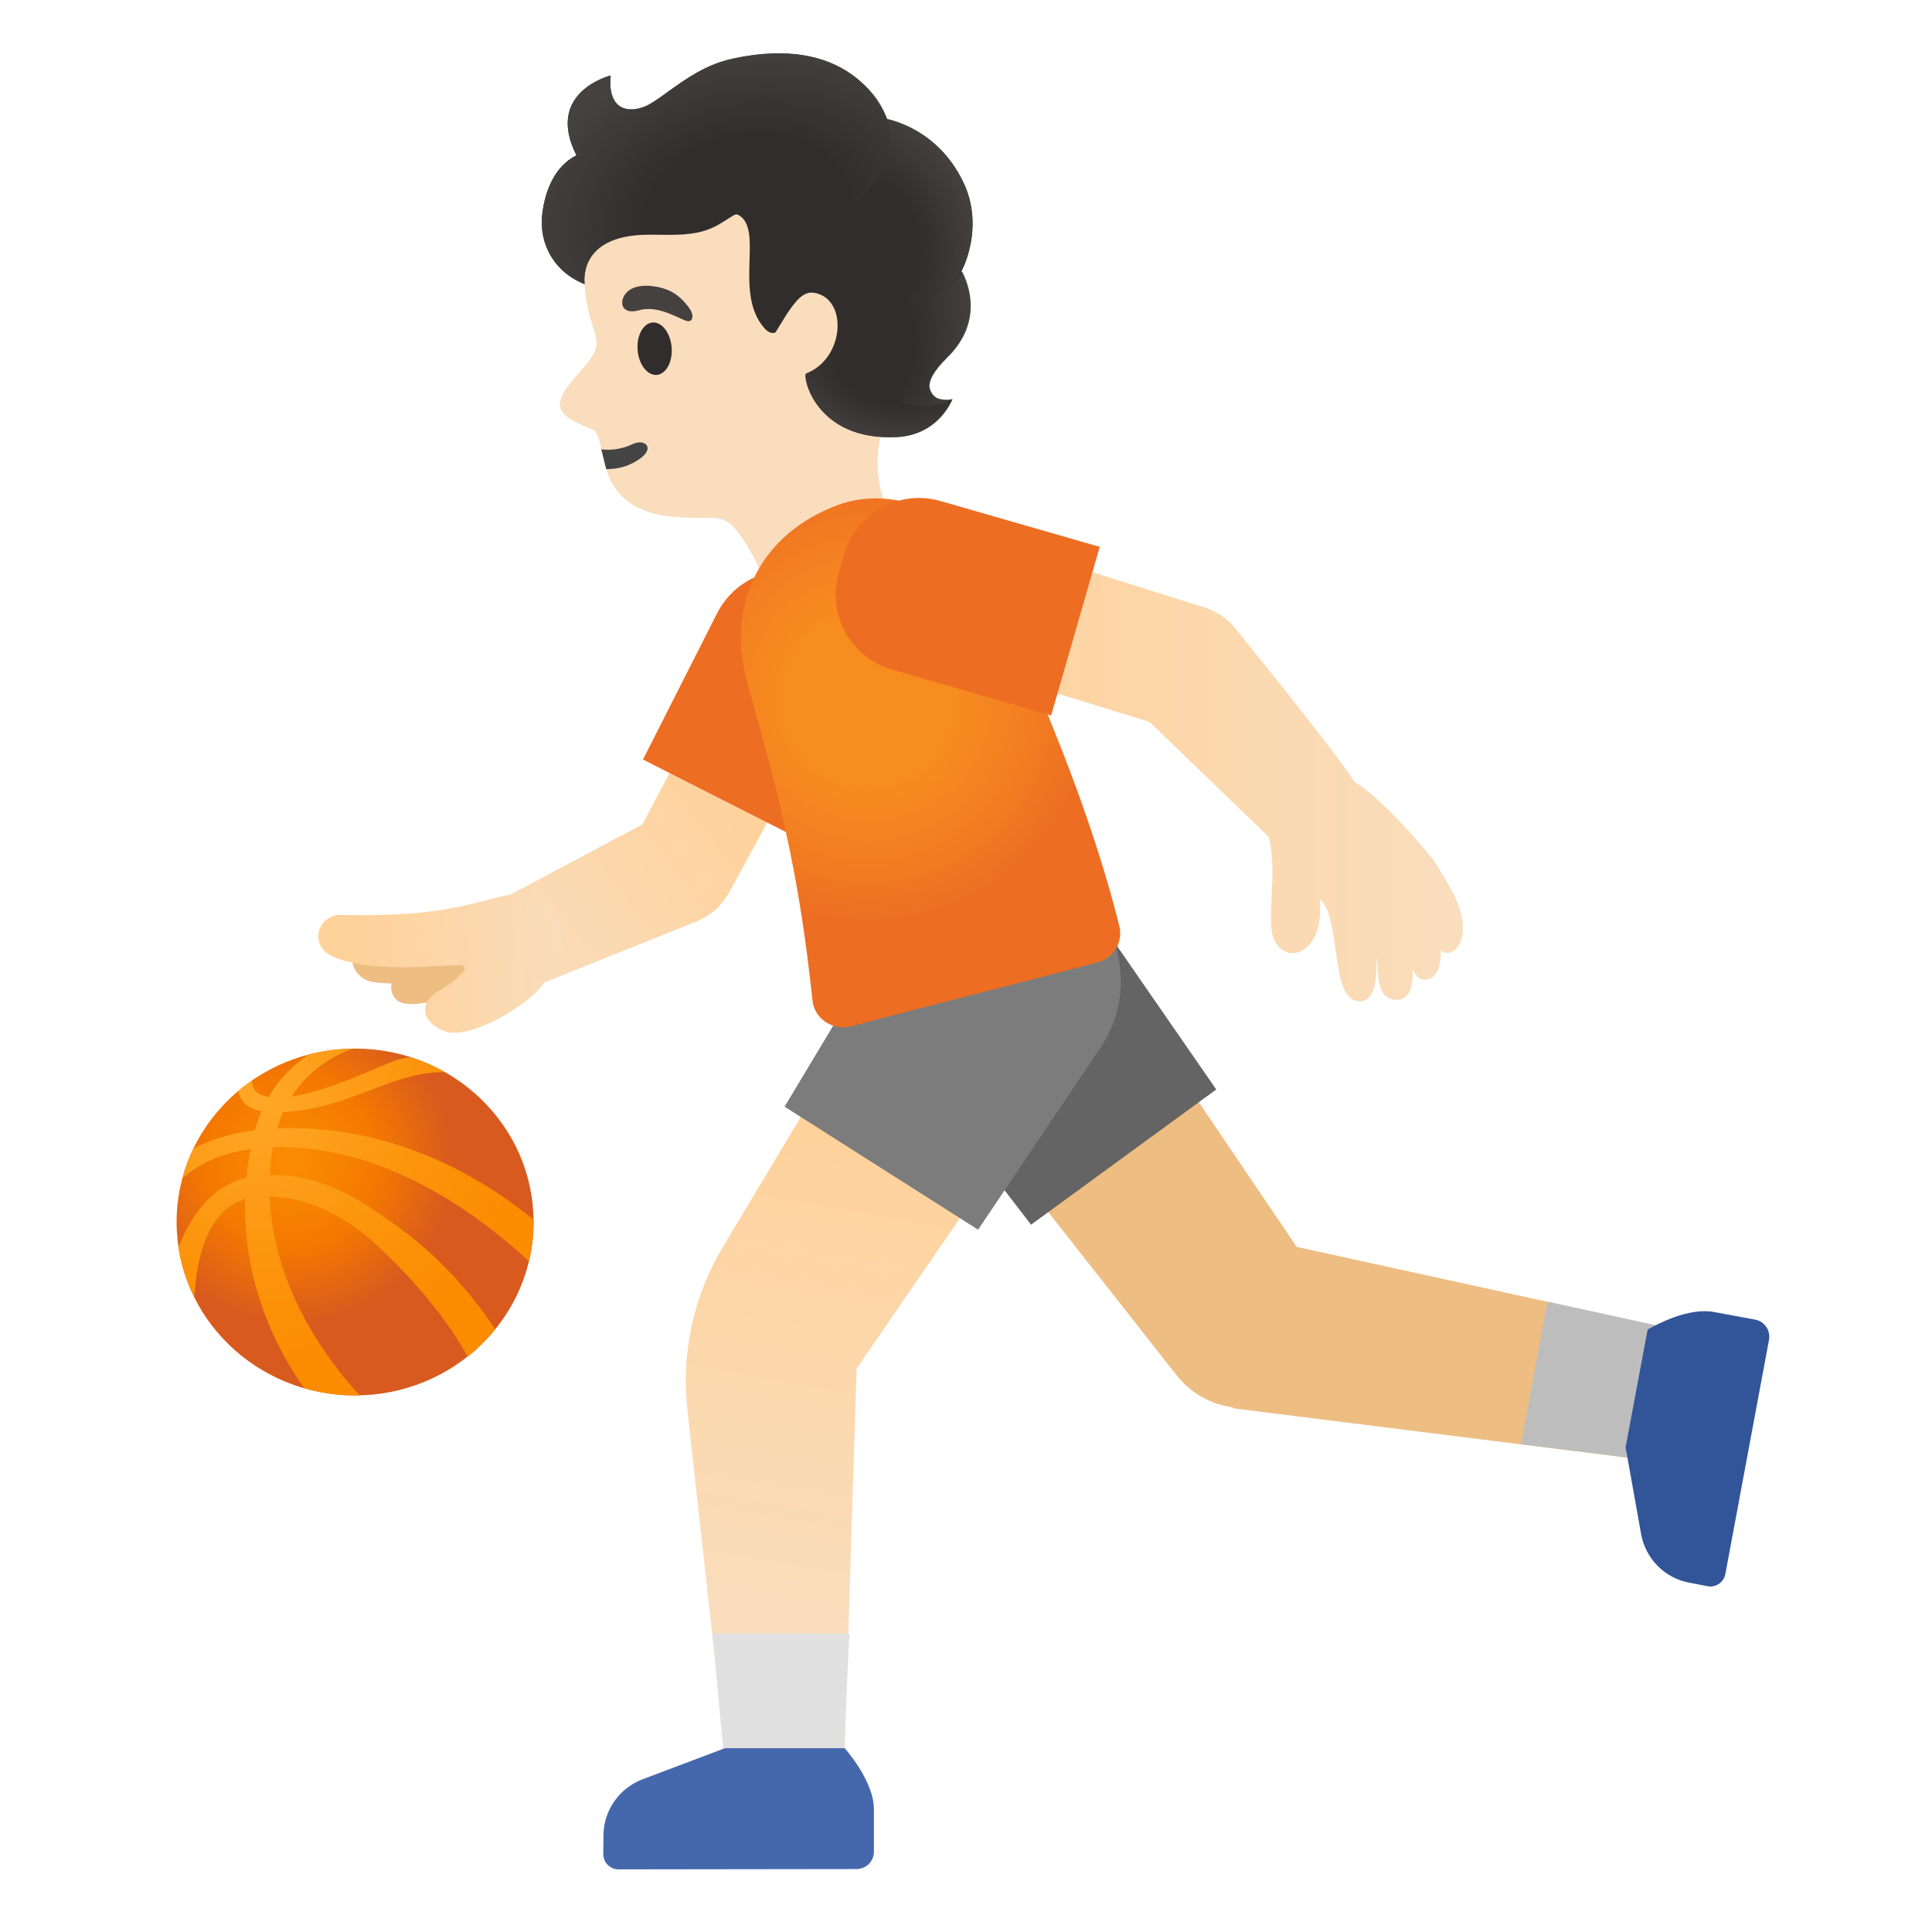 <?xml version="1.0" encoding="utf-8"?>
<!-- Generator: Adobe Illustrator 24.0.3, SVG Export Plug-In . SVG Version: 6.00 Build 0)  -->
<svg version="1.1" id="Layer_1" xmlns="http://www.w3.org/2000/svg" xmlns:xlink="http://www.w3.org/1999/xlink" x="0px" y="0px"
	 viewBox="0 0 128 128" style="enable-background:new 0 0 128 128;" xml:space="preserve">
<path id="tone_1_" style="fill:#EDBD82;" d="M37.61,61.87l-0.37-1.34c-0.07-0.24-0.3-0.4-0.55-0.36c-3.61,0.49-12.1,1.71-12.86,2.4
	c-0.43,0.39-0.58,0.9-0.43,1.4c0.17,0.56,0.71,1.01,1.31,1.09c0.36,0.06,0.83,0.08,1.23,0.1c-0.04,0.2-0.03,0.39,0.02,0.58
	c0.11,0.38,0.4,0.65,0.78,0.73c0.17,0.04,0.35,0.05,0.55,0.05c2.97,0,9.33-3.64,10.08-4.08C37.58,62.32,37.67,62.09,37.61,61.87z"/>
<linearGradient id="arm_2_" gradientUnits="userSpaceOnUse" x1="32.579" y1="64.553" x2="47.509" y2="75.995" gradientTransform="matrix(1 0 0 -1 0 128)">
	<stop  offset="0" style="stop-color:#F9DDBD"/>
	<stop  offset="1" style="stop-color:#FFD29C"/>
</linearGradient>
<path id="arm_1_" style="fill:url(#arm_2_);" d="M48.81,42.81l-6.25,11.81c-0.01,0-0.01,0.01-0.02,0.01L31.8,60.34
	c-1.84,0.88-0.01,5.63,1.86,5.63c0.16,0,0.32-0.04,0.48-0.11l12.27-4.92l-0.01-0.02c0.76-0.34,1.37-0.9,1.76-1.59l0.03,0.02
	l7.12-13.09L48.81,42.81z"/>
<linearGradient id="hand_1_" gradientUnits="userSpaceOnUse" x1="38.188" y1="64.556" x2="24.235" y2="63.672" gradientTransform="matrix(1 0 0 -1 0 128)">
	<stop  offset="0" style="stop-color:#F9DDBD"/>
	<stop  offset="1" style="stop-color:#FFD29C"/>
</linearGradient>
<path id="hand" style="fill:url(#hand_1_);" d="M36.71,60.51c-1.26-1.48-2.21-1.4-3.52-1.11c-0.3,0.07-0.61,0.15-0.95,0.24
	c-0.96,0.25-2.16,0.56-4.09,0.79c-2.57,0.3-5.7,0.18-5.73,0.18c-0.05-0.01-0.1,0-0.15,0.01c-0.56,0.14-0.98,0.53-1.13,1.03
	c-0.14,0.47-0.02,0.96,0.32,1.32c0.96,1.02,4.46,1.21,6.58,1.08c0.6-0.04,1.65-0.08,2.49-0.11c0.12-0.03,0.21,0.09,0.23,0.14
	c0.02,0.05,0.05,0.15-0.03,0.25c-0.39,0.45-0.89,0.86-1.48,1.2c-0.75,0.43-1.11,0.9-1.08,1.43c0.02,0.53,0.44,0.98,1.19,1.32
	c0.22,0.1,0.47,0.14,0.75,0.14c1.75,0,4.43-1.72,5.34-2.61C36.58,64.69,37.96,61.97,36.71,60.51z"/>
<path id="shirt" style="fill:#ED6D23;" d="M55.53,38.9l-1.07-0.54c-0.75-0.39-1.55-0.57-2.33-0.57c-1.89,0-3.71,1.04-4.62,2.84
	l-4.91,9.69l10.29,5.22l4.91-9.69C59.09,43.3,58.07,40.19,55.53,38.9z"/>
<path id="tone" style="fill:#EDBD82;" d="M85.91,82.61L71.26,60.95l-10.82,7.9l17.4,22.12h0.01c0.95,1.3,2.35,2.07,3.83,2.27
	l-0.01,0.06l26.81,3.36l1.63-8.75L85.91,82.61z"/>
<polygon id="sock" style="fill:#BDBDBD;" points="102.53,86.24 100.77,95.68 108.47,96.64 110.1,87.89 "/>
<g id="head">
	<path style="fill:#F9DDBD;" d="M60.38,12.18c-2.71-3.93-8.54-6.81-13.21-5.8c-5.23,1.12-7.88,5.06-8.39,9.91
		c-0.19,1.76-0.05,3.49,0.31,4.71c0.04,0.15,0.39,1.2,0.42,1.54c0.26,1.29-2.19,2.7-2.41,4.15c-0.17,1.09,2.11,1.66,2.3,1.85
		c0.93,0.92-0.24,5.6,5.95,5.75c2.38,0.06,1.91-0.06,2.62,0.17c1.11,0.36,2.51,3.6,2.51,3.6s-0.52,4.41,3.5,2.95
		c4.58-1.67,5.61-5.82,5.61-5.82s-2.96-3.66-0.41-8.57C61.21,22.69,62.12,14.71,60.38,12.18z"/>
</g>
<path id="mouth_2_" style="fill:#444444;" d="M40.16,31.08c0.86,0.01,1.69-0.24,2.39-0.81c0.76-0.62,0.19-1.25-0.7-0.82
	c-0.53,0.26-1.3,0.41-2.01,0.32L40.16,31.08z"/>
<ellipse id="eye_2_" transform="matrix(0.997 -0.08 0.08 0.997 -1.715 3.562)" style="fill:#312D2D;" cx="43.37" cy="23.08" rx="1.13" ry="1.74"/>
<path id="eyebrow_2_" style="fill:#454140;" d="M42.37,20.55c-1.1,0.32-1.36-0.41-0.99-1c0.27-0.43,0.94-0.79,2.23-0.53
	c1.21,0.25,1.71,0.95,2.04,1.37c0.32,0.43,0.28,0.85,0,0.89C45.27,21.34,43.74,20.16,42.37,20.55z"/>
<g id="hairGroup">
	<path id="hair" style="fill:#312D2D;" d="M63.88,12.2c-1.48-3.24-4.21-4.11-5.1-4.31c-0.47-1.18-2.76-5.62-10.21-4.01
		c-1.81,0.39-3.1,1.33-4.25,2.15c-0.49,0.36-0.95,0.69-1.39,0.93c-0.36,0.19-0.99,0.38-1.53,0.23C40.17,6.85,40.46,5,40.46,5
		s-4.39,1.09-2.27,5.29c-1.45,0.73-2.07,2.35-2.26,3.84c-0.26,2.05,0.82,3.92,2.81,4.7c0,0-0.55-3.24,4.16-3.28
		c1.46-0.01,3,0.14,4.32-0.47c0.51-0.23,0.97-0.58,1.46-0.86c0.12-0.01,0.18-0.01,0.18-0.01c1.83,0.87-0.31,5.18,1.79,7.54
		c0.42,0.47,0.73,0.27,0.73,0.27l0.74-1.2c0.56-0.83,1.08-1.55,1.83-1.42c2.24,0.38,2.03,4.35-0.55,5.35
		c-0.26,0.1,0.57,4.48,6.01,4.21c2.81-0.14,3.69-2.52,3.69-2.52s-1.19,0.36-1.5-0.65c-0.16-0.52,0.29-1.26,1.13-2.09
		c2.42-2.39,1.38-4.93,0.97-5.72C64.09,17.21,65.04,14.74,63.88,12.2z"/>
	<g id="hairHighlights">
		
			<radialGradient id="SVGID_1_" cx="57.38" cy="103.552" r="7.122" gradientTransform="matrix(0.954 0.3 0.432 -1.374 -42.263 148.556)" gradientUnits="userSpaceOnUse">
			<stop  offset="0.45" style="stop-color:#454140;stop-opacity:0"/>
			<stop  offset="1" style="stop-color:#454140"/>
		</radialGradient>
		<path style="fill:url(#SVGID_1_);" d="M63.74,17.98c0.04-0.09-0.69,2.04-4.3,1.88c-1.48,0.07-3.36,3.74-1.08,5.99
			c2.02,1.99,4.78,0.59,4.78,0.59s-0.38,0.13-0.96-0.04c-0.38-0.11-0.53-0.59-0.54-0.61c-0.16-0.52,0.29-1.26,1.13-2.09
			C65.19,21.31,64.15,18.76,63.74,17.98z"/>
		
			<radialGradient id="SVGID_2_" cx="58.222" cy="110.734" r="7.219" gradientTransform="matrix(0.983 -0.183 -0.231 -1.241 25.993 164.312)" gradientUnits="userSpaceOnUse">
			<stop  offset="0.45" style="stop-color:#454140;stop-opacity:0"/>
			<stop  offset="1" style="stop-color:#454140"/>
		</radialGradient>
		<path style="fill:url(#SVGID_2_);" d="M63.88,12.2c-0.78-1.71-2.12-3.11-3.84-3.88c-0.25-0.11-0.86-0.37-1.27-0.43
			c0.24,0.76,0.25,1.59-0.03,2.46c-0.01,0.03-0.33,1.32-1.36,2.38c0.85,1.06,1.31,2.37,1.75,3.65c0.38,1.12,0.76,2.36,0.31,3.46
			c0.69-0.08,1.79,0.06,2.97-0.54c1.13-0.58,1.67-1.94,1.9-3.15C64.56,14.83,64.44,13.44,63.88,12.2z"/>
		
			<radialGradient id="SVGID_3_" cx="50.169" cy="113.225" r="14.858" gradientTransform="matrix(0.98 -0.202 -0.152 -0.736 17.549 107.671)" gradientUnits="userSpaceOnUse">
			<stop  offset="0.45" style="stop-color:#454140;stop-opacity:0"/>
			<stop  offset="1" style="stop-color:#454140"/>
		</radialGradient>
		<path style="fill:url(#SVGID_3_);" d="M58.73,10.36c0.76-2.27-0.57-4.27-2.49-5.55c-2.25-1.5-5.12-1.48-7.67-0.93
			c-1.81,0.39-3.1,1.33-4.25,2.15c-0.49,0.36-0.95,0.69-1.39,0.93c-0.36,0.19-0.99,0.38-1.53,0.23C40.17,6.85,40.46,5,40.46,5
			s-4.39,1.09-2.27,5.29c-1.45,0.73-2.07,2.35-2.26,3.84c-0.26,2.05,0.82,3.92,2.81,4.7c0,0-0.55-3.24,4.16-3.28
			c1.46-0.01,3,0.14,4.32-0.47c1.17-0.54,1.55-1.21,2.89-1.2c1.45,0.01,3.4,0.47,4.88,0.16C57.99,13.43,58.72,10.4,58.73,10.36z"/>
		
			<radialGradient id="SVGID_4_" cx="59.021" cy="102.683" r="7.999" gradientTransform="matrix(0.98 0.199 0.128 -0.63 -12.07 77.281)" gradientUnits="userSpaceOnUse">
			<stop  offset="0.45" style="stop-color:#454140;stop-opacity:0"/>
			<stop  offset="1" style="stop-color:#454140"/>
		</radialGradient>
		<path style="fill:url(#SVGID_4_);" d="M58.35,25.84c-1.02-0.98-1.36-2.67-2.92-3.5c-0.23,1-0.9,1.97-2,2.4
			c-0.26,0.1,0.57,4.48,6.01,4.21c2.81-0.14,3.69-2.52,3.69-2.52S60.4,27.81,58.35,25.84z"/>
	</g>
</g>
<linearGradient id="leg_1_" gradientUnits="userSpaceOnUse" x1="59.182" y1="51.798" x2="53.693" y2="19.612" gradientTransform="matrix(1 0 0 -1 0 128)">
	<stop  offset="0" style="stop-color:#FFD29C"/>
	<stop  offset="1" style="stop-color:#F9DDBD"/>
</linearGradient>
<path id="leg" style="fill:url(#leg_1_);" d="M60.54,61.51L47.89,82.62c-1.94,3.24-2.77,7.03-2.35,10.78l2.74,24.78l7.61,0.02
	l0.86-27.53l15.1-21.97L60.54,61.51z"/>
<polygon style="fill:#E0E0E0;" points="47.21,108.22 47.98,116.65 55.88,116.67 56.27,108.24 "/>
<g id="pants">
	<path style="fill:#646464;" d="M72.21,60.08c-1.56-2.13-3.98-3.26-6.44-3.26c-1.63,0-3.27,0.5-4.69,1.53
		c-3.55,2.59-4.33,7.58-1.74,11.13l8.97,11.66l12.27-8.96L72.21,60.08z"/>
	<path style="fill:#7C7C7C;" d="M70.56,58.26c-1.34-0.84-2.82-1.24-4.28-1.24c-2.63,0-5.21,1.31-6.73,3.69l-7.57,12.61l12.82,8.15
		l8.21-12.21C75.37,65.55,74.27,60.62,70.56,58.26z"/>
</g>
<radialGradient id="shirt_3_" cx="57.556" cy="81.706" r="15.246" gradientTransform="matrix(1 0 0 -1 0 128)" gradientUnits="userSpaceOnUse">
	<stop  offset="0.367" style="stop-color:#F78C1F"/>
	<stop  offset="0.68" style="stop-color:#F37F21"/>
	<stop  offset="1" style="stop-color:#ED6D23"/>
</radialGradient>
<path id="shirt_1_" style="fill:url(#shirt_3_);" d="M74.16,61.37c-1.95-7.87-5.37-15.74-8.89-23.61c-1.18-2.97-4.22-4.74-7.24-4.74
	c-0.86,0-1.71,0.14-2.52,0.44c-4.97,1.84-7.53,6.41-5.97,11.9c2.3,8.12,3.44,12.94,4.29,20.93c0.11,1.03,1.01,1.77,2.03,1.77
	c0.18,0,0.36-0.02,0.55-0.07c5.19-1.38,11.04-2.83,16.32-4.23C73.77,63.48,74.42,62.42,74.16,61.37z"/>
<linearGradient id="arm_3_" gradientUnits="userSpaceOnUse" x1="62.761" y1="76.96" x2="96.922" y2="76.96" gradientTransform="matrix(1 0 0 -1 0 128)">
	<stop  offset="6.800000e-03" style="stop-color:#FFD29C"/>
	<stop  offset="1" style="stop-color:#F9DDBD"/>
</linearGradient>
<path id="arm" style="fill:url(#arm_3_);" d="M96.6,59.9L96.6,59.9c-0.32-0.8-0.8-1.59-1.41-2.6c-0.47-0.77-3.99-4.78-5.45-5.48
	c-0.88-1.48-5.73-7.51-7.9-10.19c-0.51-0.63-1.19-1.1-1.97-1.36l-14.28-4.5c-0.13-0.04-0.26-0.03-0.38,0.03
	c-0.12,0.06-0.21,0.17-0.25,0.3l-2.18,7.08c-0.08,0.26,0.07,0.54,0.33,0.62l13.05,4.03c2.11,2.03,7.18,6.92,7.88,7.6
	c0.35,1.17,0.27,2.65,0.21,3.96c-0.07,1.42-0.13,2.54,0.33,3.16c0.44,0.59,0.94,0.62,1.2,0.59c0.69-0.09,1.19-0.74,1.41-1.28
	c0.29-0.7,0.28-1.42,0.27-1.95c0-0.09,0-0.2,0-0.3c0.62,0.42,0.85,2.05,1.03,3.37c0.24,1.7,0.44,3.17,1.47,3.35
	c0.05,0.01,0.1,0.01,0.15,0.01c0.21,0,0.4-0.08,0.56-0.23c0.51-0.48,0.55-1.74,0.51-2.65c0.07,0.31,0.09,0.62,0.11,0.93
	c0.06,0.77,0.14,1.81,1.23,1.85c0.33,0.01,0.55-0.11,0.73-0.34c0.31-0.38,0.37-1.03,0.33-1.69c0.26,0.52,0.57,0.82,1.06,0.66
	c0.18-0.06,0.44-0.21,0.61-0.59c0.16-0.35,0.22-0.83,0.2-1.33c0.06,0.06,0.12,0.11,0.2,0.14c0.12,0.05,0.3,0.06,0.42,0.02
	c0.2-0.07,0.47-0.23,0.65-0.63C97.03,61.85,96.97,60.86,96.6,59.9z"/>
<path id="shirt_2_" style="fill:#ED6D23;" d="M62.33,33.2c-0.47-0.14-0.96-0.21-1.43-0.21c-2.25,0-4.31,1.47-4.97,3.74l-0.36,1.23
	c-0.79,2.74,0.79,5.61,3.53,6.4l10.54,3.04l3.22-11.17L62.33,33.2z"/>
<path id="shoe" style="fill:#4568AD;" d="M55.96,115.82h-7.93l-5.48,2.07c-1.54,0.6-2.55,2.06-2.57,3.69l-0.01,1.27
	c0,0.55,0.45,1,1.01,1l15.76-0.02c0.64,0,1.16-0.51,1.16-1.15v-2.8C57.91,117.99,55.96,115.82,55.96,115.82z"/>
<path id="shoe_1_" style="fill:#325599;" d="M116.29,87.43l-2.75-0.51c-0.21-0.04-0.41-0.05-0.62-0.05c-1.76,0-3.76,1.22-3.76,1.22
	l-1.46,7.8l1.03,5.76c0.3,1.62,1.55,2.89,3.16,3.2l1.24,0.24c0.06,0.01,0.13,0.02,0.19,0.02c0.47,0,0.9-0.34,0.99-0.83l2.89-15.5
	C117.32,88.15,116.91,87.55,116.29,87.43z"/>
<g id="ball">
	
		<radialGradient id="SVGID_5_" cx="19.318" cy="74.983" r="12.764" gradientTransform="matrix(1 0 0 1 0 2)" gradientUnits="userSpaceOnUse">
		<stop  offset="0.017" style="stop-color:#FB8C00"/>
		<stop  offset="0.442" style="stop-color:#F47900"/>
		<stop  offset="0.838" style="stop-color:#D95A1E"/>
	</radialGradient>
	<path style="fill:url(#SVGID_5_);" d="M35.35,80.96c0,6.34-5.3,11.49-11.83,11.49c-6.53,0-11.82-5.15-11.82-11.49
		s5.3-11.49,11.82-11.49C30.06,69.47,35.35,74.61,35.35,80.96z"/>
	<g>
		
			<radialGradient id="SVGID_6_" cx="17.033" cy="55.322" r="21.549" gradientTransform="matrix(1 0 0 -1 0 128)" gradientUnits="userSpaceOnUse">
			<stop  offset="0.017" style="stop-color:#FFA726"/>
			<stop  offset="0.494" style="stop-color:#FC950D"/>
			<stop  offset="0.838" style="stop-color:#FB8C00"/>
		</radialGradient>
		<path style="fill:url(#SVGID_6_);" d="M23.83,92.44c-0.1,0.01-0.21,0.01-0.31,0.01c-1.16,0-2.29-0.17-3.34-0.47h-0.01
			c-1.43-1.98-4.09-6.5-3.93-12.54c0.01-0.46,0.04-0.94,0.09-1.42c0.05-0.62,0.15-1.24,0.27-1.88c0.07-0.38,0.16-0.76,0.26-1.15
			c0.01-0.03,0.02-0.06,0.03-0.09c0.11-0.46,0.26-0.88,0.43-1.26h0.01c0.14-0.35,0.29-0.66,0.46-0.95h0.01
			c0.8-1.41,1.85-2.29,2.64-2.81c0.93-0.25,1.91-0.39,2.91-0.4c-1.01,0.37-2.8,1.24-4.04,3.18c-0.21,0.31-0.4,0.66-0.55,1.03h-0.01
			c-0.15,0.33-0.28,0.7-0.4,1.09c-0.09,0.29-0.17,0.61-0.23,0.94c-0.02,0.1-0.04,0.21-0.05,0.3c-0.1,0.63-0.17,1.23-0.2,1.83
			c-0.03,0.48-0.03,0.96,0,1.43C18.11,85.58,22,90.47,23.83,92.44z"/>
		
			<radialGradient id="SVGID_7_" cx="17.033" cy="55.322" r="21.549" gradientTransform="matrix(1 0 0 -1 0 128)" gradientUnits="userSpaceOnUse">
			<stop  offset="0.017" style="stop-color:#FFA726"/>
			<stop  offset="0.494" style="stop-color:#FC950D"/>
			<stop  offset="0.838" style="stop-color:#FB8C00"/>
		</radialGradient>
		<path style="fill:url(#SVGID_7_);" d="M29.46,71.03c-3.44-0.05-6.28,2.42-10.69,2.65h-0.01c-0.22,0.01-0.43,0.02-0.66,0.02
			c-0.29,0-0.53-0.02-0.76-0.07h-0.01c-1.09-0.2-1.45-0.86-1.56-1.34c0.3-0.26,0.62-0.5,0.94-0.72c-0.03,0.44,0.15,0.94,1.09,1.11
			h0.01c0.21,0.03,0.45,0.04,0.74,0.04c0.24,0,0.5-0.03,0.77-0.07c2.53-0.36,5.95-2.1,6.99-2.43c0.3-0.09,0.62-0.15,0.91-0.17
			C28.01,70.3,28.76,70.62,29.46,71.03z"/>
		
			<radialGradient id="SVGID_8_" cx="17.033" cy="55.322" r="21.549" gradientTransform="matrix(1 0 0 -1 0 128)" gradientUnits="userSpaceOnUse">
			<stop  offset="0.017" style="stop-color:#FFA726"/>
			<stop  offset="0.494" style="stop-color:#FC950D"/>
			<stop  offset="0.838" style="stop-color:#FB8C00"/>
		</radialGradient>
		<path style="fill:url(#SVGID_8_);" d="M32.81,88.07c-0.53,0.66-1.14,1.26-1.82,1.81c-0.92-1.65-2.7-4.3-6.03-7.39
			c-1.88-1.75-4.42-3.17-7.08-3.22c-0.3-0.02-0.61-0.01-0.91,0.02c-0.26,0.02-0.5,0.07-0.73,0.15c-2.65,0.79-3.25,4.31-3.36,6.51
			c-0.51-1.02-0.88-2.12-1.06-3.28c0.64-1.7,1.96-4.05,4.51-4.65c0.21-0.05,0.42-0.09,0.65-0.11c0.3-0.03,0.61-0.05,0.9-0.06
			c3.48-0.07,6.04,1.64,8.49,3.43C29.7,83.68,31.81,86.55,32.81,88.07z"/>
		
			<radialGradient id="SVGID_9_" cx="17.033" cy="55.322" r="21.549" gradientTransform="matrix(1 0 0 -1 0 128)" gradientUnits="userSpaceOnUse">
			<stop  offset="0.017" style="stop-color:#FFA726"/>
			<stop  offset="0.494" style="stop-color:#FC950D"/>
			<stop  offset="0.838" style="stop-color:#FB8C00"/>
		</radialGradient>
		<path style="fill:url(#SVGID_9_);" d="M35.35,80.81v0.15c0,0.9-0.1,1.76-0.31,2.6c-3.14-2.91-9.53-7.8-16.96-7.55
			c-0.23,0.01-0.46,0.02-0.69,0.04c-0.27,0.02-0.53,0.05-0.78,0.08c-2.25,0.31-3.67,1.17-4.53,1.95c0.18-0.69,0.43-1.35,0.73-1.98
			c0.95-0.5,2.29-1,4.09-1.21c0.19-0.03,0.38-0.04,0.57-0.06c0.3-0.02,0.59-0.04,0.89-0.06C26.62,74.39,32.88,78.76,35.35,80.81z"/>
	</g>
</g>
</svg>
